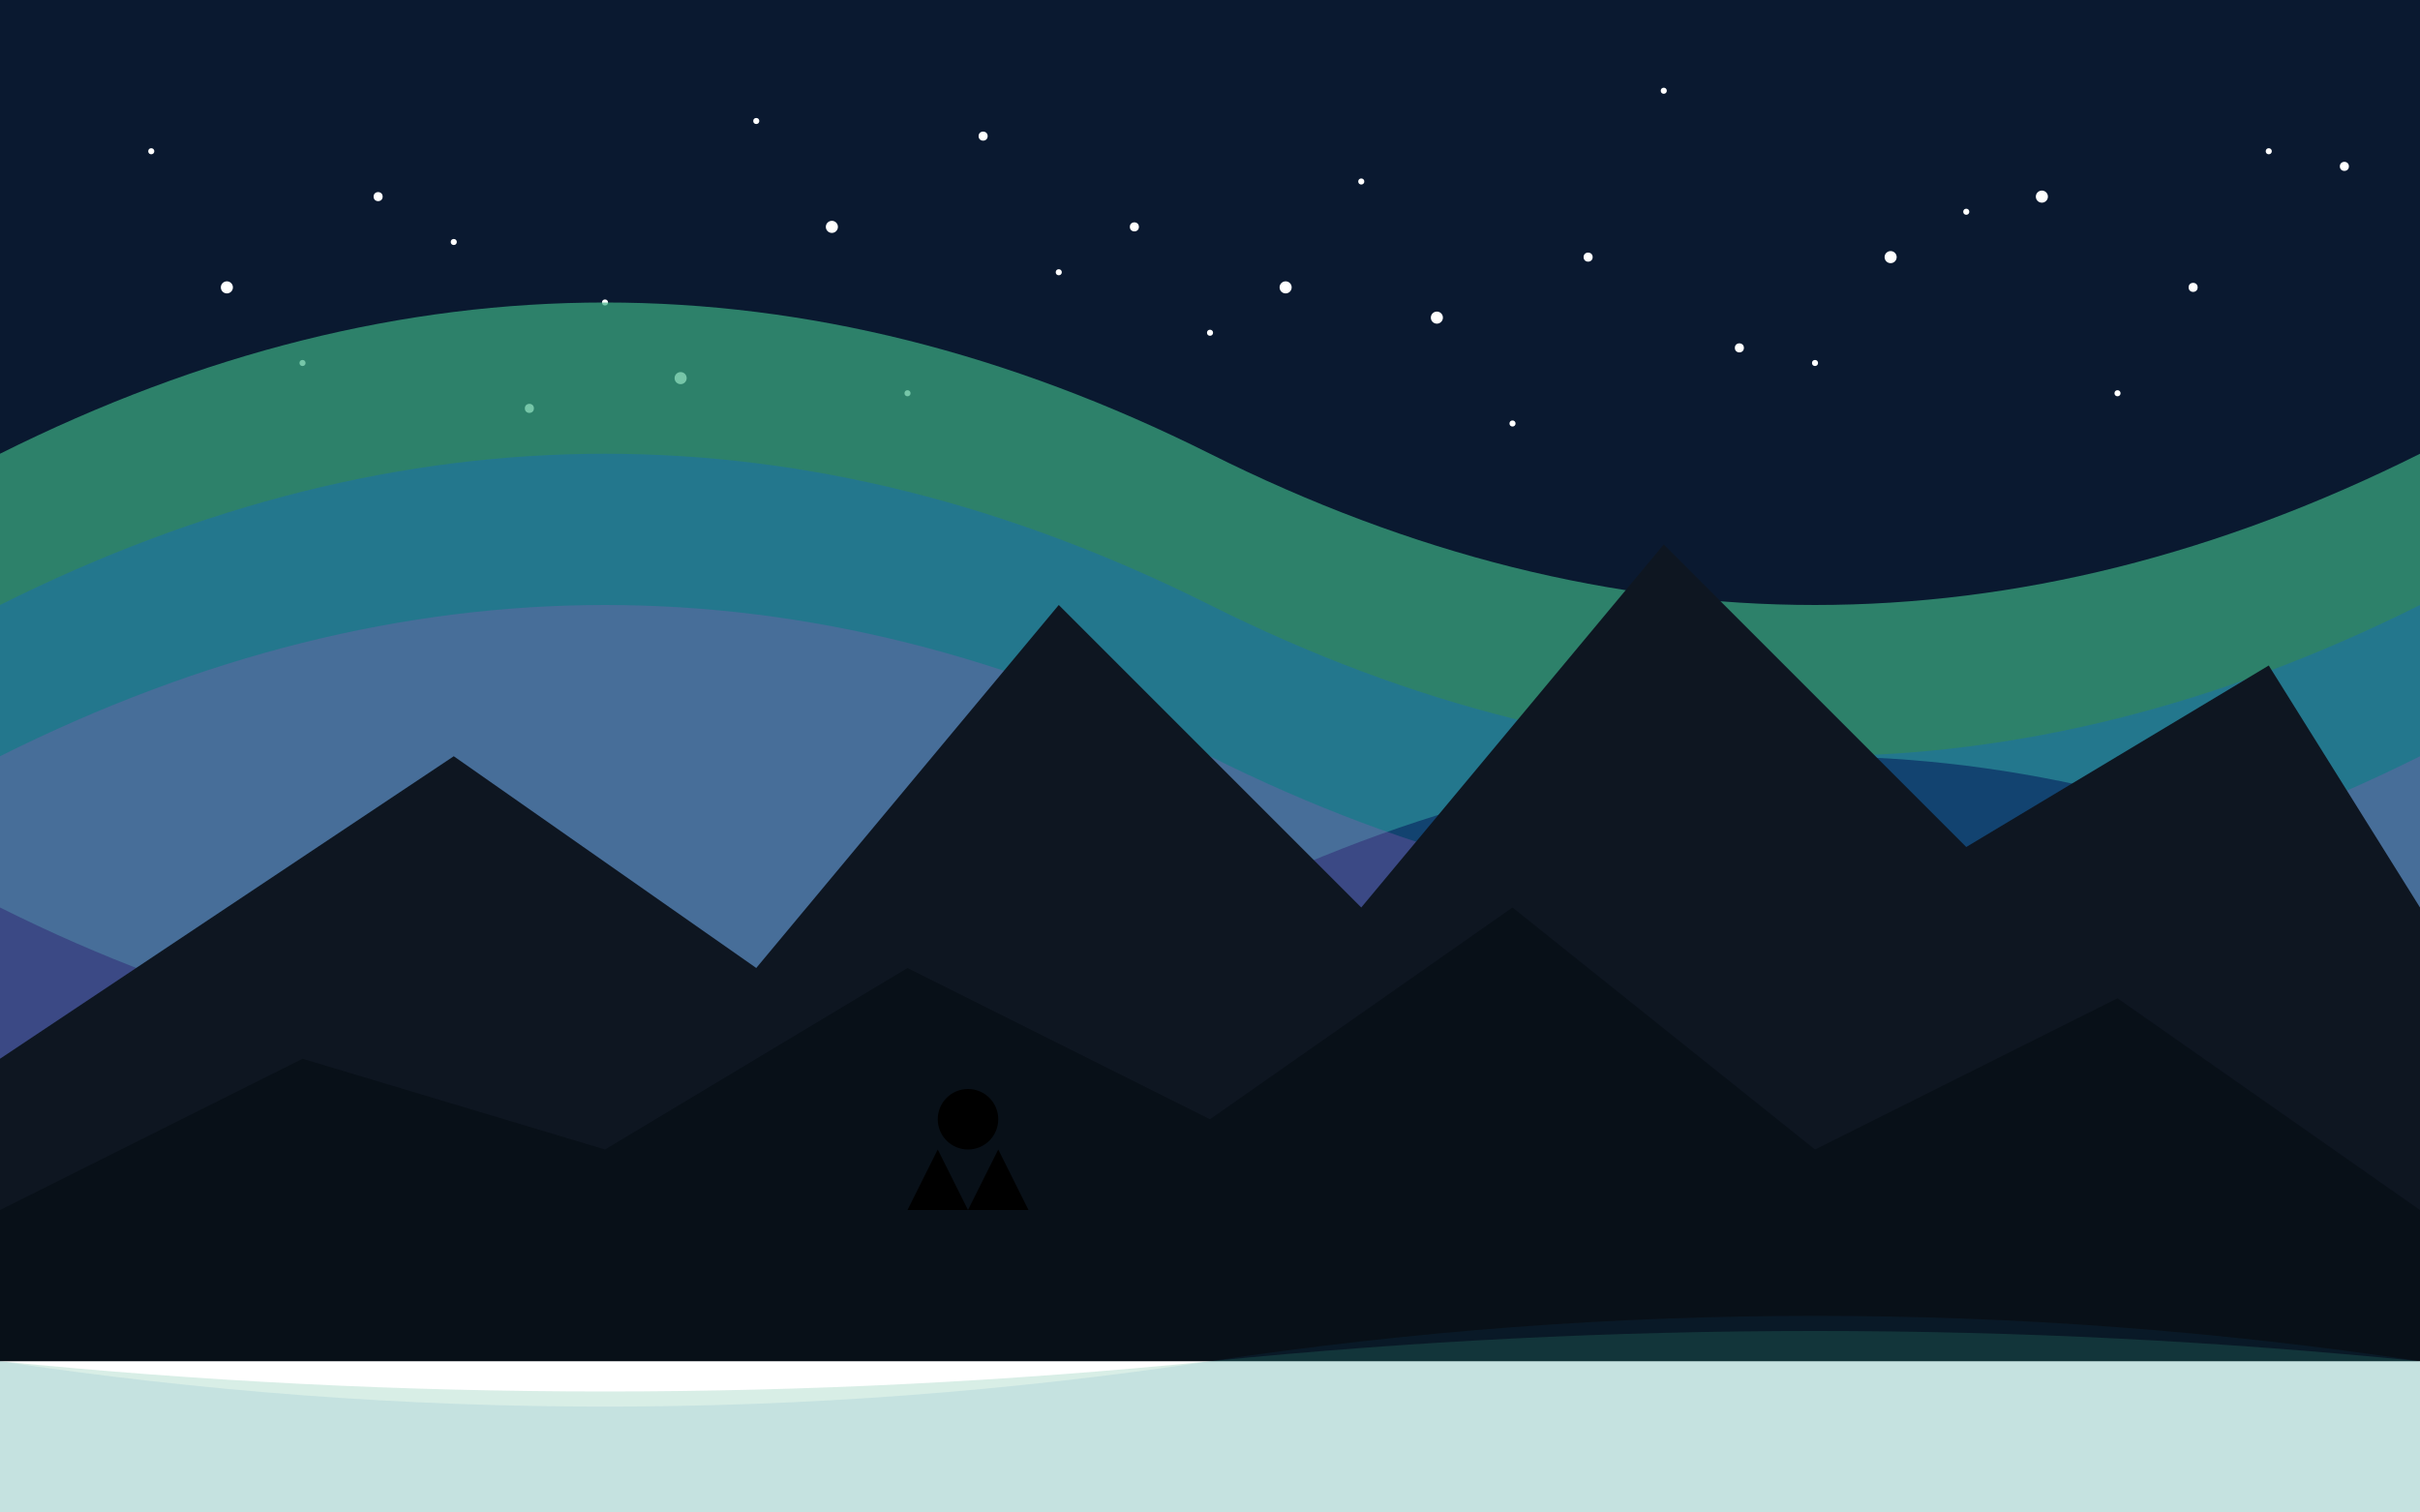 <svg xmlns="http://www.w3.org/2000/svg" viewBox="0 0 800 500" width="800" height="500">
  <!-- Sky background -->
  <rect width="800" height="500" fill="#0a1930"/>
  
  <!-- Stars -->
  <g fill="#ffffff">
    <!-- Small stars scattered across the sky -->
    <circle cx="50" cy="50" r="1"/>
    <circle cx="150" cy="80" r="1"/>
    <circle cx="250" cy="40" r="1"/>
    <circle cx="350" cy="90" r="1"/>
    <circle cx="450" cy="60" r="1"/>
    <circle cx="550" cy="30" r="1"/>
    <circle cx="650" cy="70" r="1"/>
    <circle cx="750" cy="50" r="1"/>
    <circle cx="100" cy="120" r="1"/>
    <circle cx="200" cy="100" r="1"/>
    <circle cx="300" cy="130" r="1"/>
    <circle cx="400" cy="110" r="1"/>
    <circle cx="500" cy="140" r="1"/>
    <circle cx="600" cy="120" r="1"/>
    <circle cx="700" cy="130" r="1"/>
    <!-- Medium stars -->
    <circle cx="125" cy="65" r="1.5"/>
    <circle cx="325" cy="45" r="1.5"/>
    <circle cx="525" cy="85" r="1.5"/>
    <circle cx="725" cy="95" r="1.5"/>
    <circle cx="175" cy="135" r="1.5"/>
    <circle cx="375" cy="75" r="1.5"/>
    <circle cx="575" cy="115" r="1.5"/>
    <circle cx="775" cy="55" r="1.5"/>
    <!-- Large stars -->
    <circle cx="75" cy="95" r="2"/>
    <circle cx="275" cy="75" r="2"/>
    <circle cx="475" cy="105" r="2"/>
    <circle cx="675" cy="65" r="2"/>
    <circle cx="225" cy="125" r="2"/>
    <circle cx="425" cy="95" r="2"/>
    <circle cx="625" cy="85" r="2"/>
  </g>
  
  <!-- Northern Lights - Green waves -->
  <path d="M0 150 Q 200 50, 400 150 Q 600 250, 800 150 L 800 300 Q 600 200, 400 300 Q 200 400, 0 300 Z" fill="#3dae84" opacity="0.7"/>
  
  <!-- Northern Lights - Blue waves -->
  <path d="M0 200 Q 200 100, 400 200 Q 600 300, 800 200 L 800 350 Q 600 250, 400 350 Q 200 450, 0 350 Z" fill="#1a6fb0" opacity="0.5"/>
  
  <!-- Northern Lights - Purple waves -->
  <path d="M0 250 Q 200 150, 400 250 Q 600 350, 800 250 L 800 400 Q 600 300, 400 400 Q 200 500, 0 400 Z" fill="#9c59b6" opacity="0.3"/>
  
  <!-- Mountain silhouettes -->
  <path d="M0 350 L 150 250 L 250 320 L 350 200 L 450 300 L 550 180 L 650 280 L 750 220 L 800 300 L 800 500 L 0 500 Z" fill="#0e1621"/>
  <path d="M0 400 L 100 350 L 200 380 L 300 320 L 400 370 L 500 300 L 600 380 L 700 330 L 800 400 L 800 500 L 0 500 Z" fill="#081018"/>
  
  <!-- Person silhouette on hill -->
  <path d="M300 400 L 310 380 L 320 400 L 330 380 L 340 400 L 300 400 Z" fill="#000000"/>
  <circle cx="320" cy="370" r="10" fill="#000000"/>
  
  <!-- Foreground snow -->
  <path d="M0 450 L 800 450 L 800 500 L 0 500 Z" fill="#ffffff"/>
  
  <!-- Reflection in snow -->
  <path d="M0 450 Q 200 470, 400 450 Q 600 430, 800 450 L 800 500 L 0 500 Z" fill="#3dae84" opacity="0.2"/>
  <path d="M0 450 Q 200 480, 400 450 Q 600 420, 800 450 L 800 500 L 0 500 Z" fill="#1a6fb0" opacity="0.1"/>
</svg>
